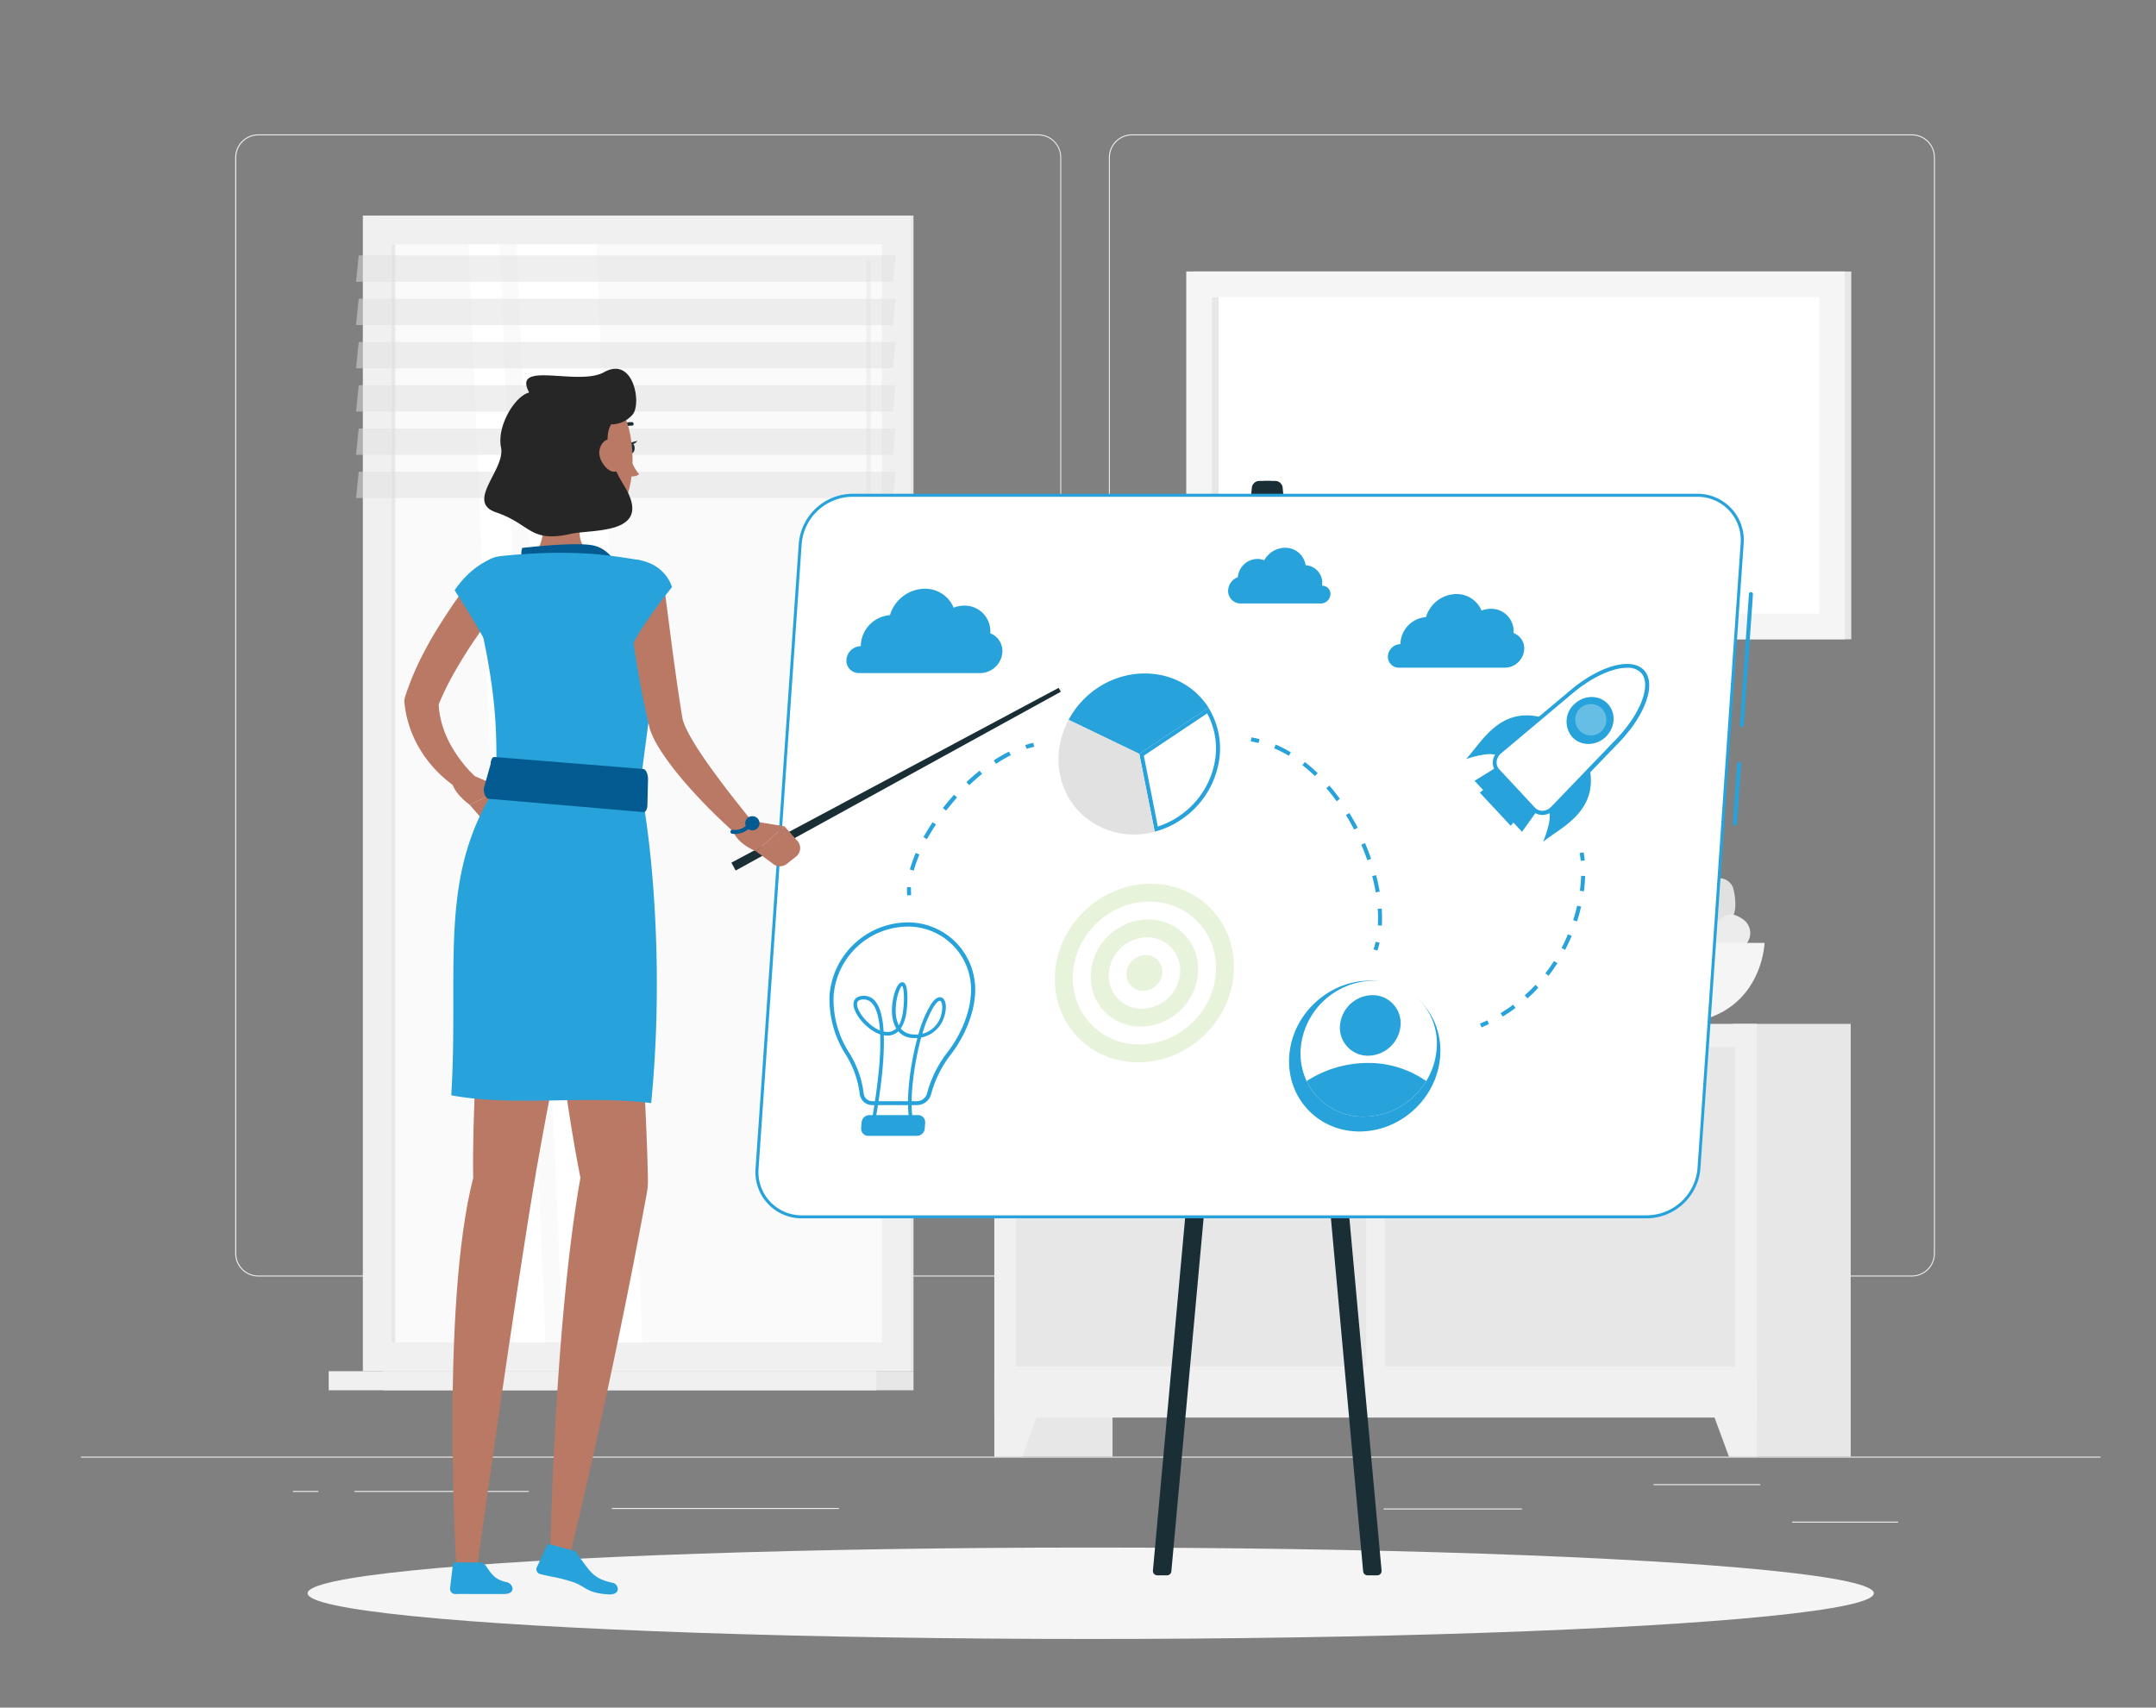 <svg id="Layer_1" data-name="Layer 1" xmlns="http://www.w3.org/2000/svg" viewBox="0 0 770 610"><rect x="0" y="0" width="770" height="610" fill="#808080" stroke="none"/><defs><style>.cls-1{fill:#ececec;}.cls-2{fill:#e7e7e7;}.cls-3{fill:#f0f0f0;}.cls-4{fill:#fafafa;}.cls-5,.cls-8{fill:#e1e1e1;}.cls-6{fill:#f5f5f5;}.cls-13,.cls-7{fill:#fff;}.cls-8{opacity:0.5;}.cls-9{fill:#1a2e35;}.cls-10{fill:#27a2da;}.cls-11{opacity:0.2;}.cls-12{fill:#85c14b;}.cls-13{opacity:0.3;}.cls-14{fill:#b97964;}.cls-15{fill:#035b92;}.cls-16{fill:#262626;}</style></defs><g id="detailedbg"><rect class="cls-1" x="28.9" y="520.35" width="721.26" height="0.36"/><rect class="cls-1" x="640.05" y="543.57" width="37.84" height="0.36"/><rect class="cls-1" x="494.16" y="538.87" width="49.38" height="0.36"/><rect class="cls-1" x="590.53" y="530.17" width="38.15" height="0.36"/><rect class="cls-1" x="126.56" y="532.6" width="62.31" height="0.36"/><rect class="cls-1" x="104.58" y="532.6" width="9.14" height="0.36"/><rect class="cls-1" x="218.55" y="538.69" width="81.06" height="0.36"/><path class="cls-1" d="M370.8,456H92.25A8.24,8.24,0,0,1,84,447.78V56.23A8.24,8.24,0,0,1,92.25,48H370.8A8.24,8.24,0,0,1,379,56.23V447.78A8.24,8.24,0,0,1,370.8,456ZM92.25,48.36a7.88,7.88,0,0,0-7.87,7.87V447.78a7.88,7.88,0,0,0,7.87,7.87H370.8a7.88,7.88,0,0,0,7.87-7.87V56.23a7.88,7.88,0,0,0-7.87-7.87Z"/><path class="cls-1" d="M682.82,456H404.27a8.25,8.25,0,0,1-8.24-8.23V56.23A8.25,8.25,0,0,1,404.27,48H682.82a8.24,8.24,0,0,1,8.23,8.23V447.78A8.24,8.24,0,0,1,682.82,456ZM404.27,48.36a7.89,7.89,0,0,0-7.88,7.87V447.78a7.89,7.89,0,0,0,7.88,7.87H682.82a7.88,7.88,0,0,0,7.87-7.87V56.23a7.88,7.88,0,0,0-7.87-7.87Z"/><g id="detailedbg-2" data-name="detailedbg"><rect class="cls-2" x="355.12" y="365.76" width="42.22" height="154.59" transform="translate(752.46 886.11) rotate(180)"/><polygon class="cls-3" points="365.08 520.35 355.12 520.35 355.12 492.01 375.52 492.01 365.08 520.35"/><rect class="cls-2" x="618.74" y="365.76" width="42.22" height="154.59" transform="translate(1279.71 886.11) rotate(180)"/><rect class="cls-3" x="355.12" y="365.76" width="272.32" height="140.64" transform="translate(982.55 872.16) rotate(180)"/><path class="cls-2" d="M362.84,374H487.93V488.1H362.84V374Z"/><path class="cls-2" d="M494.62,374H619.71V488.1H494.62V374Z"/><path class="cls-4" d="M513.74,404.89a9.72,9.72,0,1,1,9.72-9.71A9.73,9.73,0,0,1,513.74,404.89Zm0-17.71a8,8,0,1,0,8,8A8,8,0,0,0,513.74,387.18Z"/><path class="cls-4" d="M468.81,404.89a9.72,9.72,0,1,1,9.71-9.71A9.72,9.72,0,0,1,468.81,404.89Zm0-17.71a8,8,0,1,0,8,8A8,8,0,0,0,468.81,387.18Z"/><polygon class="cls-3" points="617.48 520.35 627.44 520.35 627.44 492.01 607.03 492.01 617.48 520.35"/><path class="cls-1" d="M589.82,344.81c2.45-2.39-.14-5.63,3.14-7.94s.47-5.77.58-9,4.41-3.71,5.64-7.44c.51-1.55-.09-3.5-1-5.24a6,6,0,0,0-9.71-1.46,4.22,4.22,0,0,0-.38.46c-2.43,3.25,0,6.38-2.76,8.57s-7.58,2.64-7.42,6.29-3.53,4-5.5,6.79c-1.21,1.73-.28,4.61.61,6.56a5.86,5.86,0,0,0,3.16,3.05C579.49,346.8,585.88,348.65,589.82,344.81Z"/><path class="cls-5" d="M595.25,353.44c4.14-1.74,2.53-7,7.65-8.2s3.34-6.83,5-10.69,7.18-2.43,10.46-6.4c2-2.44,1.5-7.1.79-10.31a5.23,5.23,0,0,0-4.85-4.11,11.3,11.3,0,0,0-6.46,1.48c-4.53,2.81-3.12,7.78-7.48,9.16s-10.54-.41-12.1,4.13-6.21,3.16-10,5.66c-2.69,1.8-2.59,6.87-2.31,9.61a5.18,5.18,0,0,0,1.47,3.13C580.38,349.87,588,356.51,595.25,353.44Z"/><path class="cls-1" d="M592,332.5c2.71-2.07,5.55,1,8.3-2s5.78.37,9,.71,4.31-3.82,8.18-4.5c1.61-.28,3.45.59,5.05,1.71a6,6,0,0,1,0,9.82l-.52.31c-3.56,1.93-6.32-.88-8.87,1.49s-3.71,7.12-7.3,6.44-4.43,2.92-7.5,4.46c-1.89.95-4.61-.38-6.41-1.54a5.92,5.92,0,0,1-2.56-3.57C588.49,342.44,587.58,335.85,592,332.5Z"/><path class="cls-6" d="M562.63,336.83s.86,28.93,33.79,28.93,33.78-28.93,33.78-28.93Z"/><rect class="cls-2" x="425.91" y="96.98" width="235.26" height="131.39"/><rect class="cls-6" x="423.66" y="96.98" width="235.26" height="131.39"/><rect class="cls-7" x="484.76" y="54.2" width="113.05" height="216.93" transform="translate(703.96 -378.62) rotate(90)"/><rect class="cls-2" x="377.49" y="161.48" width="113.05" height="2.39" transform="translate(596.69 -271.35) rotate(90)"/><rect class="cls-2" x="136.91" y="77.02" width="189.33" height="412.81" transform="translate(463.16 566.84) rotate(180)"/><rect class="cls-3" x="129.59" y="77.02" width="195.62" height="412.81" transform="translate(454.8 566.84) rotate(180)"/><rect class="cls-2" x="136.91" y="489.82" width="189.33" height="6.81" transform="translate(463.16 986.46) rotate(180)"/><rect class="cls-3" x="117.38" y="489.82" width="195.62" height="6.81" transform="translate(430.39 986.46) rotate(180)"/><rect class="cls-4" x="31.25" y="195.87" width="392.29" height="175.11" transform="translate(510.82 56.02) rotate(90)"/><polygon class="cls-7" points="229.37 479.57 212.94 87.27 184.52 87.27 200.95 479.57 229.37 479.57"/><path class="cls-3" d="M310.2,200a.79.79,0,0,0,.79-.79V94a.79.79,0,1,0-1.57,0V199.23A.78.78,0,0,0,310.2,200Z"/><polygon class="cls-7" points="194.84 479.57 178.42 87.27 167.34 87.27 183.76 479.57 194.84 479.57"/><rect class="cls-2" x="-55.65" y="282.77" width="392.29" height="1.3" transform="translate(423.92 142.92) rotate(90)"/><polygon class="cls-8" points="127.16 100.66 318.88 100.66 319.83 91.26 128.11 91.26 127.16 100.66"/><polygon class="cls-8" points="127.16 116.11 318.88 116.11 319.83 106.71 128.11 106.71 127.16 116.11"/><polygon class="cls-8" points="127.16 131.57 318.88 131.57 319.83 122.17 128.11 122.17 127.16 131.57"/><polygon class="cls-8" points="127.16 147.02 318.88 147.02 319.83 137.62 128.11 137.62 127.16 147.02"/><polygon class="cls-8" points="127.16 162.47 318.88 162.47 319.83 153.07 128.11 153.07 127.16 162.47"/><polygon class="cls-8" points="127.16 177.92 318.88 177.92 319.83 168.52 128.11 168.52 127.16 177.92"/></g></g><ellipse id="shadow" class="cls-6" cx="389.54" cy="569.16" rx="279.69" ry="16.33"/><path class="cls-9" d="M449.76,171.81h4.14L418.34,561.34a1.56,1.56,0,0,1-1.55,1.41h-3.48a1.56,1.56,0,0,1-1.55-1.69l35.32-386.81A2.69,2.69,0,0,1,449.76,171.81Z"/><path class="cls-9" d="M455.43,171.81h-4.15l35.56,389.53a1.56,1.56,0,0,0,1.55,1.41h3.48a1.55,1.55,0,0,0,1.55-1.69L458.1,174.25A2.67,2.67,0,0,0,455.43,171.81Z"/><path class="cls-10" d="M619.61,294.94h-.05a.73.73,0,0,1-.67-.77l1.47-21.26a.73.73,0,0,1,.77-.67.72.72,0,0,1,.67.77l-1.47,21.26A.71.71,0,0,1,619.61,294.94Z"/><path class="cls-10" d="M622.05,259.72h0a.71.71,0,0,1-.67-.77l3.24-46.78a.72.72,0,0,1,.77-.67.73.73,0,0,1,.67.77L622.77,259A.73.73,0,0,1,622.05,259.72Z"/><path class="cls-7" d="M606.08,176.93H304.32a18.9,18.9,0,0,0-18.51,17.31L270.38,417.38a16,16,0,0,0,16.11,17.31H588.25a18.88,18.88,0,0,0,18.5-17.31l15.44-223.14A16,16,0,0,0,606.08,176.93Z"/><path class="cls-10" d="M588.25,435.23H286.49a16.51,16.51,0,0,1-16.65-17.88L285.27,194.2a19.41,19.41,0,0,1,19.05-17.81H606.08a16.53,16.53,0,0,1,16.65,17.89L607.29,417.42A19.4,19.4,0,0,1,588.25,435.23ZM304.32,177.47a18.31,18.31,0,0,0-18,16.81L270.92,417.42a15.44,15.44,0,0,0,15.57,16.73H588.25a18.32,18.32,0,0,0,18-16.8L621.65,194.2a15.45,15.45,0,0,0-15.57-16.73Z"/><g class="cls-11"><ellipse class="cls-12" cx="408.72" cy="347.59" rx="33.03" ry="30.82" transform="translate(-126.74 381.57) rotate(-44.01)"/><ellipse class="cls-7" cx="408.72" cy="347.59" rx="26.42" ry="24.66" transform="translate(-126.74 381.57) rotate(-44.01)"/><ellipse class="cls-12" cx="408.72" cy="347.59" rx="19.82" ry="18.49" transform="translate(-126.74 381.57) rotate(-44.01)"/><path class="cls-7" d="M421.48,347.59a13.9,13.9,0,0,1-13.64,12.77A11.76,11.76,0,0,1,396,347.59a13.89,13.89,0,0,1,13.64-12.76A11.76,11.76,0,0,1,421.48,347.59Z"/><path class="cls-12" d="M415.1,347.59a6.94,6.94,0,0,1-6.82,6.38,5.87,5.87,0,0,1-5.94-6.38,6.94,6.94,0,0,1,6.82-6.38A5.88,5.88,0,0,1,415.1,347.59Z"/></g><path class="cls-10" d="M327.48,394.77H311.6a4.49,4.49,0,0,1-4.55-3.9,34.26,34.26,0,0,0-5-14.13,36.65,36.65,0,0,1-5.77-21.32A28.23,28.23,0,0,1,324,329.51a24,24,0,0,1,24.21,26c-.48,6.93-3.73,14.88-8.69,21.27a39.87,39.87,0,0,0-7,14.17A5.23,5.23,0,0,1,327.48,394.77ZM324,331a26.76,26.76,0,0,0-26.27,24.57A35.1,35.1,0,0,0,303.23,376a35.67,35.67,0,0,1,5.25,14.72,3.06,3.06,0,0,0,3.12,2.65h15.88a3.75,3.75,0,0,0,3.59-2.74,41.4,41.4,0,0,1,7.27-14.68c4.8-6.18,7.93-13.84,8.39-20.49A22.52,22.52,0,0,0,324,331Z"/><path class="cls-10" d="M336.32,356.36c-.8-.32-2.11-.18-3.82,2.41A41.74,41.74,0,0,0,328,369.52a9.61,9.61,0,0,1-1.87,0,6,6,0,0,1-4.45-2.12c1.33-1.83,2.29-4.93,2.38-10,.09-4.44-.47-6.53-1.83-6.51-1.93,0-3.28,4.86-3.58,8.1-.33,3.52.18,6.36,1.44,8.39a4.21,4.21,0,0,1-2.82,1.26,6.24,6.24,0,0,1-1.7-.16q-.45-8-3.11-10.95a5.08,5.08,0,0,0-4.38-1.78c-2.94.17-3.27,2.16-3.27,3,0,3.36,4.64,9.12,9.53,10.75.3,6.78-.49,17.14-3.36,32.93l-.1.59h1.28l.07-.43q3.83-21.08,3.41-32.76a8.87,8.87,0,0,0,1.62.1,5.42,5.42,0,0,0,3.56-1.51,7.1,7.1,0,0,0,5.15,2.38,11.63,11.63,0,0,0,1.67,0c-3.06,11.24-4.56,25.76-2.14,32.22h1.4c-2.64-5.83-1-21,2.1-32.38a10.72,10.72,0,0,0,8.32-7.78C338.24,359.77,337.81,357,336.32,356.36Zm-30.23,2.33c0-.64.23-1.53,2-1.65h.34a3.86,3.86,0,0,1,3.06,1.42c1.26,1.41,2.4,4.24,2.79,9.65C310.12,366.4,306.08,361.44,306.09,358.69ZM321,366.28a11.7,11.7,0,0,1-1.08-4.27c-.31-4.81,1.51-9.53,2.24-9.82,0,0,.77.51.67,5.31C322.72,360.58,322.31,364,321,366.28Zm15.13-3.7a9.39,9.39,0,0,1-6.69,6.72,38.75,38.75,0,0,1,4.14-9.86c.95-1.43,1.67-1.93,2.06-1.93l.16,0C336.42,357.81,336.9,359.91,336.1,362.58Z"/><path class="cls-10" d="M327.47,405H310.09a1.8,1.8,0,0,1-1.81-1.94l.15-2.09a2.11,2.11,0,0,1,2.07-1.94h17.39a1.79,1.79,0,0,1,1.8,1.94l-.14,2.09A2.13,2.13,0,0,1,327.47,405Z"/><path class="cls-10" d="M327.47,405.76H310.09a2.52,2.52,0,0,1-2.53-2.71l.15-2.09a2.84,2.84,0,0,1,2.79-2.61h17.39a2.5,2.5,0,0,1,2.52,2.71l-.14,2.09A2.85,2.85,0,0,1,327.47,405.76Zm-17-6a1.4,1.4,0,0,0-1.35,1.27l-.15,2.09a1.09,1.09,0,0,0,.29.83,1.07,1.07,0,0,0,.8.34h17.38a1.4,1.4,0,0,0,1.36-1.27L329,401a1.11,1.11,0,0,0-.28-.83,1.09,1.09,0,0,0-.8-.34Z"/><polygon class="cls-10" points="543.58 297.15 526.62 278.93 536.29 272.96 550.19 287.89 543.58 297.15"/><polygon class="cls-10" points="539.52 294.99 528.49 283.14 539.29 275.04 548.33 284.75 539.52 294.99"/><path class="cls-10" d="M551.76,256.61s-6.81,6-12.71,11.12a6.8,6.8,0,0,1-5.55,1.78c-3.32-.64-9.93,1.65-9.93,1.65C529,265.61,535.61,251.62,551.76,256.61Z"/><path class="cls-10" d="M567.53,273.56s-6.42,6.39-11.95,11.94a6.79,6.79,0,0,0-2.14,5.42c.4,3.36-2.34,9.82-2.34,9.82C557,295.73,571.38,290.05,567.53,273.56Z"/><path class="cls-7" d="M577.72,264.62c9.39-9.76,12.92-20.39,8.87-24.74s-14.87-1.55-25.23,7.16l-25.72,21.6a4.73,4.73,0,0,0-.67,6.8L547.63,289a4.7,4.7,0,0,0,6.82-.2Z"/><path class="cls-10" d="M550.84,291.13h0a5,5,0,0,1-3.7-1.6l-12.65-13.59a5.08,5.08,0,0,1-1.34-3.81,5.77,5.77,0,0,1,2.06-4l25.72-21.6c10.51-8.83,21.78-11.88,26.23-7.1s.63,15.84-8.88,25.73L555,289.34A5.78,5.78,0,0,1,550.84,291.13ZM581,238.56c-5.07,0-12.37,3.28-19.22,9l-25.72,21.6a4.35,4.35,0,0,0-1.55,3,3.64,3.64,0,0,0,1,2.73l12.66,13.6a3.64,3.64,0,0,0,2.65,1.14,4.47,4.47,0,0,0,3.11-1.35l23.28-24.22c8.82-9.18,12.71-19.61,8.86-23.75A6.63,6.63,0,0,0,581,238.56Z"/><path class="cls-10" d="M573.4,263.31c-3.5,3.27-8.81,3.27-11.86,0a8.44,8.44,0,0,1,.82-11.86c3.5-3.27,8.81-3.27,11.86,0S576.9,260,573.4,263.31Z"/><path class="cls-13" d="M571.69,261.47a5.6,5.6,0,1,1,.57-8.18A5.78,5.78,0,0,1,571.69,261.47Z"/><ellipse class="cls-10" cx="488.81" cy="374.62" rx="27.98" ry="26.11" transform="matrix(0.72, -0.69, 0.69, 0.72, -123.03, 444.81)"/><path class="cls-7" d="M513.09,374.62a25.43,25.43,0,0,1-3.73,11.57,26.33,26.33,0,0,1-22.23,12.71,22.32,22.32,0,0,1-20.47-12.71,23.14,23.14,0,0,1-2.13-11.57,26.42,26.42,0,0,1,26-24.28A22.36,22.36,0,0,1,513.09,374.62Z"/><path class="cls-10" d="M509.36,386.19a26.33,26.33,0,0,1-22.23,12.71,22.32,22.32,0,0,1-20.47-12.71,40.46,40.46,0,0,1,21.8-6.47A36.13,36.13,0,0,1,509.36,386.19Z"/><path class="cls-10" d="M500.2,366.31a11.77,11.77,0,0,1-11.56,10.82,10,10,0,0,1-10.07-10.82,11.77,11.77,0,0,1,11.57-10.81A10,10,0,0,1,500.2,366.31Z"/><path class="cls-7" d="M435.37,271.81a27.57,27.57,0,0,0-3.78-19L406.88,269.3l5.52,27.79a30.93,30.93,0,0,0,7.14-2.87,32.64,32.64,0,0,0,6.28-4.57A31.26,31.26,0,0,0,435.37,271.81Z"/><path class="cls-10" d="M431.12,254.84a26.27,26.27,0,0,1,2.82,16.74,29.77,29.77,0,0,1-9.11,17,29.94,29.94,0,0,1-11.32,6.68l-5-25.31,22.64-15.12m.47-2.05L406.88,269.3l5.52,27.79a30.93,30.93,0,0,0,7.14-2.87,32.64,32.64,0,0,0,6.28-4.57,31.26,31.26,0,0,0,9.55-17.84,27.57,27.57,0,0,0-3.78-19Z"/><path class="cls-10" d="M406.88,269.3l-25.24-12.16a31.54,31.54,0,0,1,6.3-8.19c11.93-11.16,30.3-11.16,40.69,0a26.34,26.34,0,0,1,3,3.84Z"/><path class="cls-5" d="M406.88,269.3l5.52,27.79a27.46,27.46,0,0,1-27.28-7.44c-7.94-8.54-9.34-21.58-3.48-32.51Z"/><path class="cls-10" d="M324,319.89a21,21,0,0,1-.06-3l1.44.08a19.43,19.43,0,0,0,.05,2.77Z"/><path class="cls-10" d="M326.35,311l-1.39-.38a46,46,0,0,1,2.09-5.93l1.33.56A43.74,43.74,0,0,0,326.35,311Zm4.72-11.24-1.26-.7c1-1.77,2.08-3.57,3.26-5.34l1.2.8C333.11,296.3,332,298.06,331.07,299.8Zm6.81-10.21-1.14-.89c1.28-1.63,2.64-3.24,4-4.77l1.07,1C340.47,286.41,339.14,288,337.88,289.59Zm8.26-9.08-1-1.05c1.54-1.46,3.13-2.84,4.71-4.11l.9,1.13C349.21,277.72,347.65,279.08,346.14,280.51Zm9.57-7.64-.79-1.2a52.67,52.67,0,0,1,5.44-3.14l.64,1.29A54.63,54.63,0,0,0,355.71,272.87Z"/><path class="cls-10" d="M366.62,267.5l-.44-1.37c1-.31,1.91-.57,2.84-.78l.32,1.4C368.46,267,367.54,267.21,366.62,267.5Z"/><path class="cls-10" d="M564.54,307.52c-.09-1-.21-1.9-.37-2.79l1.42-.26c.16.94.3,1.92.39,2.92Z"/><path class="cls-10" d="M536.67,363.16l-.74-1.24c1.54-.92,3.05-1.92,4.48-3l.86,1.16C539.79,361.19,538.25,362.22,536.67,363.16Zm8.88-6.51-1-1.08c1.33-1.19,2.63-2.45,3.85-3.76l1,1C548.24,354.13,546.92,355.43,545.55,356.65Zm7.51-8.06-1.14-.88c1.09-1.41,2.13-2.89,3.09-4.4l1.22.77C555.24,345.63,554.17,347.15,553.06,348.59Zm5.93-9.28-1.28-.66c.82-1.58,1.59-3.23,2.28-4.88l1.34.56C560.62,336,559.83,337.7,559,339.31Zm4.24-10.15-1.37-.44c.55-1.71,1-3.46,1.43-5.19l1.4.32C564.29,325.62,563.8,327.41,563.23,329.16Zm2.45-10.74-1.43-.19c.24-1.82.39-3.62.45-5.36l1.44.05C566.08,314.71,565.93,316.56,565.68,318.42Z"/><path class="cls-10" d="M529.13,367l-.56-1.33c.89-.37,1.75-.76,2.6-1.17l.62,1.3C530.92,366.2,530,366.6,529.13,367Z"/><path class="cls-10" d="M449.48,265.43c-.93-.24-1.86-.43-2.77-.58l.24-1.43c.95.16,1.92.37,2.88.61Z"/><path class="cls-10" d="M493.52,330.66l-1.44-.08c.05-.83.07-1.68.07-2.53,0-1.11,0-2.24-.12-3.38l1.44-.1c.08,1.17.12,2.34.12,3.48C493.59,328.93,493.57,329.8,493.52,330.66Zm-2.19-11.88c-.32-1.91-.75-3.86-1.26-5.81l1.4-.36c.52,2,.95,4,1.28,5.92Zm-3-11.5c-.65-1.86-1.37-3.73-2.16-5.55l1.33-.57c.8,1.86,1.53,3.76,2.19,5.65Zm-4.71-10.93c-.92-1.76-1.9-3.5-2.93-5.18l1.23-.75c1,1.7,2.05,3.47,3,5.27Zm-6.24-10.12c-1.18-1.61-2.42-3.18-3.69-4.66l1.09-.94c1.3,1.51,2.57,3.11,3.76,4.75Zm-7.77-9a55.26,55.26,0,0,0-4.47-3.89l.89-1.14a58.35,58.35,0,0,1,4.58,4ZM460.29,270a42.57,42.57,0,0,0-5.24-2.69l.57-1.33a45.52,45.52,0,0,1,5.42,2.78Z"/><path class="cls-10" d="M491.94,339.58l-1.38-.44c.29-.87.53-1.78.74-2.71l1.41.31C492.49,337.71,492.23,338.67,491.94,339.58Z"/><path class="cls-10" d="M353.67,226.24a9.17,9.17,0,0,0-9.28-9.89,10.31,10.31,0,0,0-3.79.73,11.05,11.05,0,0,0-10.34-6.77,13.14,13.14,0,0,0-12.41,9.44,11.27,11.27,0,0,0-10.4,10.33c0,.25,0,.5,0,.75h0a5.22,5.22,0,0,0-5.14,4.81,4.42,4.42,0,0,0,4.47,4.8h43.35a8,8,0,0,0,7.85-7.35A6.74,6.74,0,0,0,353.67,226.24Z"/><path class="cls-10" d="M540.55,226.13a8,8,0,0,0-8.11-8.65,9,9,0,0,0-3.31.64,9.67,9.67,0,0,0-9-5.91,11.48,11.48,0,0,0-10.85,8.24,9.89,9.89,0,0,0-9.1,9c0,.22,0,.44,0,.65h0a4.57,4.57,0,0,0-4.49,4.2,3.87,3.87,0,0,0,3.91,4.21h37.89a7,7,0,0,0,6.87-6.43A5.89,5.89,0,0,0,540.55,226.13Z"/><path class="cls-10" d="M442.07,206.19a7.16,7.16,0,0,1,7-6.53,6.36,6.36,0,0,1,2.44.49,8.61,8.61,0,0,1,7.44-4.47,7.3,7.3,0,0,1,7.33,6.23,6.29,6.29,0,0,1,5.93,6.82c0,.17,0,.33-.06.5h0a2.93,2.93,0,0,1,3,3.18,3.45,3.45,0,0,1-3.39,3.17H443.15a4.47,4.47,0,0,1-4.52-4.85A5.32,5.32,0,0,1,442.07,206.19Z"/><path class="cls-14" d="M182.28,211.24c-2.47,3.11-5.08,6.49-7.49,9.84s-4.84,6.75-7.09,10.21-4.36,7-6.33,10.52a101.29,101.29,0,0,0-5.09,10.79l.32-2.34a32.6,32.6,0,0,0,1,7.44,34.67,34.67,0,0,0,2.74,7.24,43.9,43.9,0,0,0,4.3,6.81c.84,1.09,1.7,2.16,2.64,3.18.46.51.94,1,1.42,1.49s1,1,1.39,1.37l.27.26a3.35,3.35,0,0,1-3.87,5.38,36.72,36.72,0,0,1-4.3-2.67,44.14,44.14,0,0,1-10.51-10.5,41.19,41.19,0,0,1-4.84-9.06,39.28,39.28,0,0,1-2.39-10.2,5.17,5.17,0,0,1,.2-2l.11-.33a97.82,97.82,0,0,1,5.18-12.76c2-4.05,4.18-8,6.51-11.73s4.76-7.48,7.33-11.06,5.19-7.05,8.17-10.55a6.75,6.75,0,0,1,10.44,8.56Z"/><path class="cls-14" d="M167.44,276.35l12.45,5.37-12.16,5.76s-7.1-4.84-6.5-10.22Z"/><polygon class="cls-14" points="185.33 291.4 174.87 295.69 167.73 287.48 179.88 281.72 185.33 291.4"/><path class="cls-14" d="M192.88,171.14c1.53,7.89,3.05,22.29-2.44,27.33a41.85,41.85,0,0,0,18.88,16.59c10.5-6.21,5.49-15.75,5.49-15.75-8.74-2.39-8.51-8.86-7-14.9Z"/><path class="cls-15" d="M186.4,199.38a6.73,6.73,0,0,1,.1-3.64s19.49-2.33,25.64-.83,8.5,7.65,8.5,7.65Z"/><path class="cls-9" d="M224.15,160c0,1.07.58,2,1.27,2s1.25-.83,1.24-1.9-.57-1.95-1.26-2S224.15,158.93,224.15,160Z"/><path class="cls-9" d="M225.1,158.15l2.54-.67S226.34,159.45,225.1,158.15Z"/><path class="cls-14" d="M224.42,162.46s1.82,4.66,3.81,6.94c-1.4,1.28-3.78.61-3.78.61Z"/><path class="cls-9" d="M221.18,154.18a.66.66,0,0,1-.45-.15.63.63,0,0,1-.1-.88,5.92,5.92,0,0,1,5.11-2.35.64.64,0,0,1,.56.69.61.61,0,0,1-.67.56,4.73,4.73,0,0,0-4,1.9A.64.64,0,0,1,221.18,154.18Z"/><path class="cls-14" d="M188.49,154.65c.86,13.17.94,18.76,7.55,25.69,9.93,10.42,25.73,7,28.78-6.05,2.75-11.74.88-31.32-11.88-36.9C200.36,131.89,187.64,141.47,188.49,154.65Z"/><path class="cls-16" d="M189,140.22c-5.08,1.2-11.64,12-10.06,19.62,1.65,7.93-12.91,19.42-1.74,23.2,12.46,4.22,11.92,11,26.71,7.66,7.76-1.74,29.92.54,18.89-17.39-9.45-15.34-4.52-21.71-4.52-21.71a10,10,0,0,0,7.68-3.54c3.24-3.84.32-21-10.23-15.1C206.52,138.1,182.67,128.53,189,140.22Z"/><path class="cls-14" d="M214.06,162.33c.26,2.55,2.45,5.33,4.17,5.95,2.6.93,3.28-1.06,3.55-4.13.24-2.77-.64-6.94-3.32-7.29S213.77,159.42,214.06,162.33Z"/><path class="cls-14" d="M223.07,281s7.57,98.43,8.33,140.32a24.49,24.49,0,0,1-.41,5c-12.84,70-27.3,128.63-27.3,128.63L196.57,553s1.56-80.9,10.73-132.26c-9-44.86-18.22-139.74-18.22-139.74Z"/><path class="cls-14" d="M218.49,281s-20,96.69-26.92,137c-7.25,41.9-21.29,142.51-21.29,142.51H163s-5.7-94,6-139.74c-.76-44.86,8.51-139.74,8.51-139.74Z"/><path class="cls-10" d="M236.39,210.08a11,11,0,0,0-9.09-10.17c-4.3-.72-9.93-1.57-15.19-2a169.16,169.16,0,0,0-24.36,0c-3.12.19-6.14.42-8.88.74a11.32,11.32,0,0,0-9.68,14.1c8.72,35.45,8.21,48.52,8.05,68.26-21,32.31-13.28,64.57-16.07,110.26,22.2,4.15,48.12-.14,71.39,2.79,5.38-54.56-1.35-103.17-4-113C234,239.58,236.92,219.66,236.39,210.08Z"/><path class="cls-10" d="M177.1,199c-9.27,3-14.73,11.87-14.73,11.87s11.85,18.18,13.18,23.24C180.48,220.74,177.1,199,177.1,199Z"/><path class="cls-15" d="M174.45,285.34l55.39,4.77c.75.06,1.34-1,1.38-2.52l.22-9.23c0-1.85-.75-3.58-1.68-3.65l-53.15-4.29c-.76-.06-1.34,1-1.38,2.52l-2.46,8.74C172.72,283.53,173.52,285.26,174.45,285.34Z"/><path class="cls-14" d="M237.09,208.51,240.25,233l1.7,12.18c.61,4,1.2,8.08,1.9,12.06l-.12-.46a24.37,24.37,0,0,0,1.84,4.51c.82,1.64,1.8,3.31,2.85,5,2.09,3.32,4.4,6.65,6.81,9.92s4.87,6.56,7.43,9.78,5.13,6.48,7.69,9.66l0,0a3.36,3.36,0,0,1-4.79,4.66c-3.26-2.77-6.31-5.64-9.37-8.57s-6-6-8.85-9.14-5.66-6.42-8.28-10c-1.31-1.77-2.59-3.6-3.8-5.59a32.93,32.93,0,0,1-3.26-6.86l0-.12-.08-.34c-2-8.28-3.55-16.52-4.86-24.79-.65-4.13-1.31-8.26-1.87-12.4s-1.1-8.26-1.52-12.46v0a6.75,6.75,0,0,1,13.42-1.53Z"/><path class="cls-10" d="M227,199.87c10.85,1.29,13,9.88,13,9.88s-12.78,15.52-15.71,24.31C216.78,209.62,227,199.87,227,199.87Z"/><polygon class="cls-9" points="378.86 247.12 262.73 310.98 261.21 308.17 378.1 245.71 378.86 247.12"/><path class="cls-14" d="M267.25,293.08l12.95,2.11L270,304.11s-7.79-3-8.44-8.5Z"/><path class="cls-15" d="M270.77,292.59a2.55,2.55,0,1,1-3.7-.46A2.63,2.63,0,0,1,270.77,292.59Z"/><path class="cls-15" d="M262.56,297.92a5.9,5.9,0,0,1-1.13-.1.72.72,0,0,1,.32-1.41c.18,0,3.85.77,6.46-3.54a.71.71,0,0,1,1-.25.72.72,0,0,1,.24,1C267.18,297.35,264.17,297.92,262.56,297.92Z"/><path class="cls-14" d="M284.3,306l-3.37,2.65a3.87,3.87,0,0,1-4.68.07L270,304.11l10.17-8.92,4.6,5.17A3.87,3.87,0,0,1,284.3,306Z"/><path class="cls-10" d="M204.94,554l-8.45-2.31a1,1,0,0,0-1.16.51l-3.59,7.63a1.77,1.77,0,0,0,1.16,2.47c4.52,1.15,5.84,1,11.44,2.76,4.8,1.49,4.89,4,12.87,4.5,4.82.32,3.74-3.67,1.71-4.1-7.16-1.54-7.92-3.92-12-9.22C206.32,555.44,205.92,554.28,204.94,554Z"/><path class="cls-10" d="M171.36,558.16h-8.68a.94.94,0,0,0-.94.8l-1,8.39a1.86,1.86,0,0,0,1.85,2.09c4.62-.08,3.13,0,8.95,0h8.3c4.82,0,3.3-3.76,1.25-4.21-4-.89-5.16-2.31-7.26-5.44A3.18,3.18,0,0,0,171.36,558.16Z"/></svg>